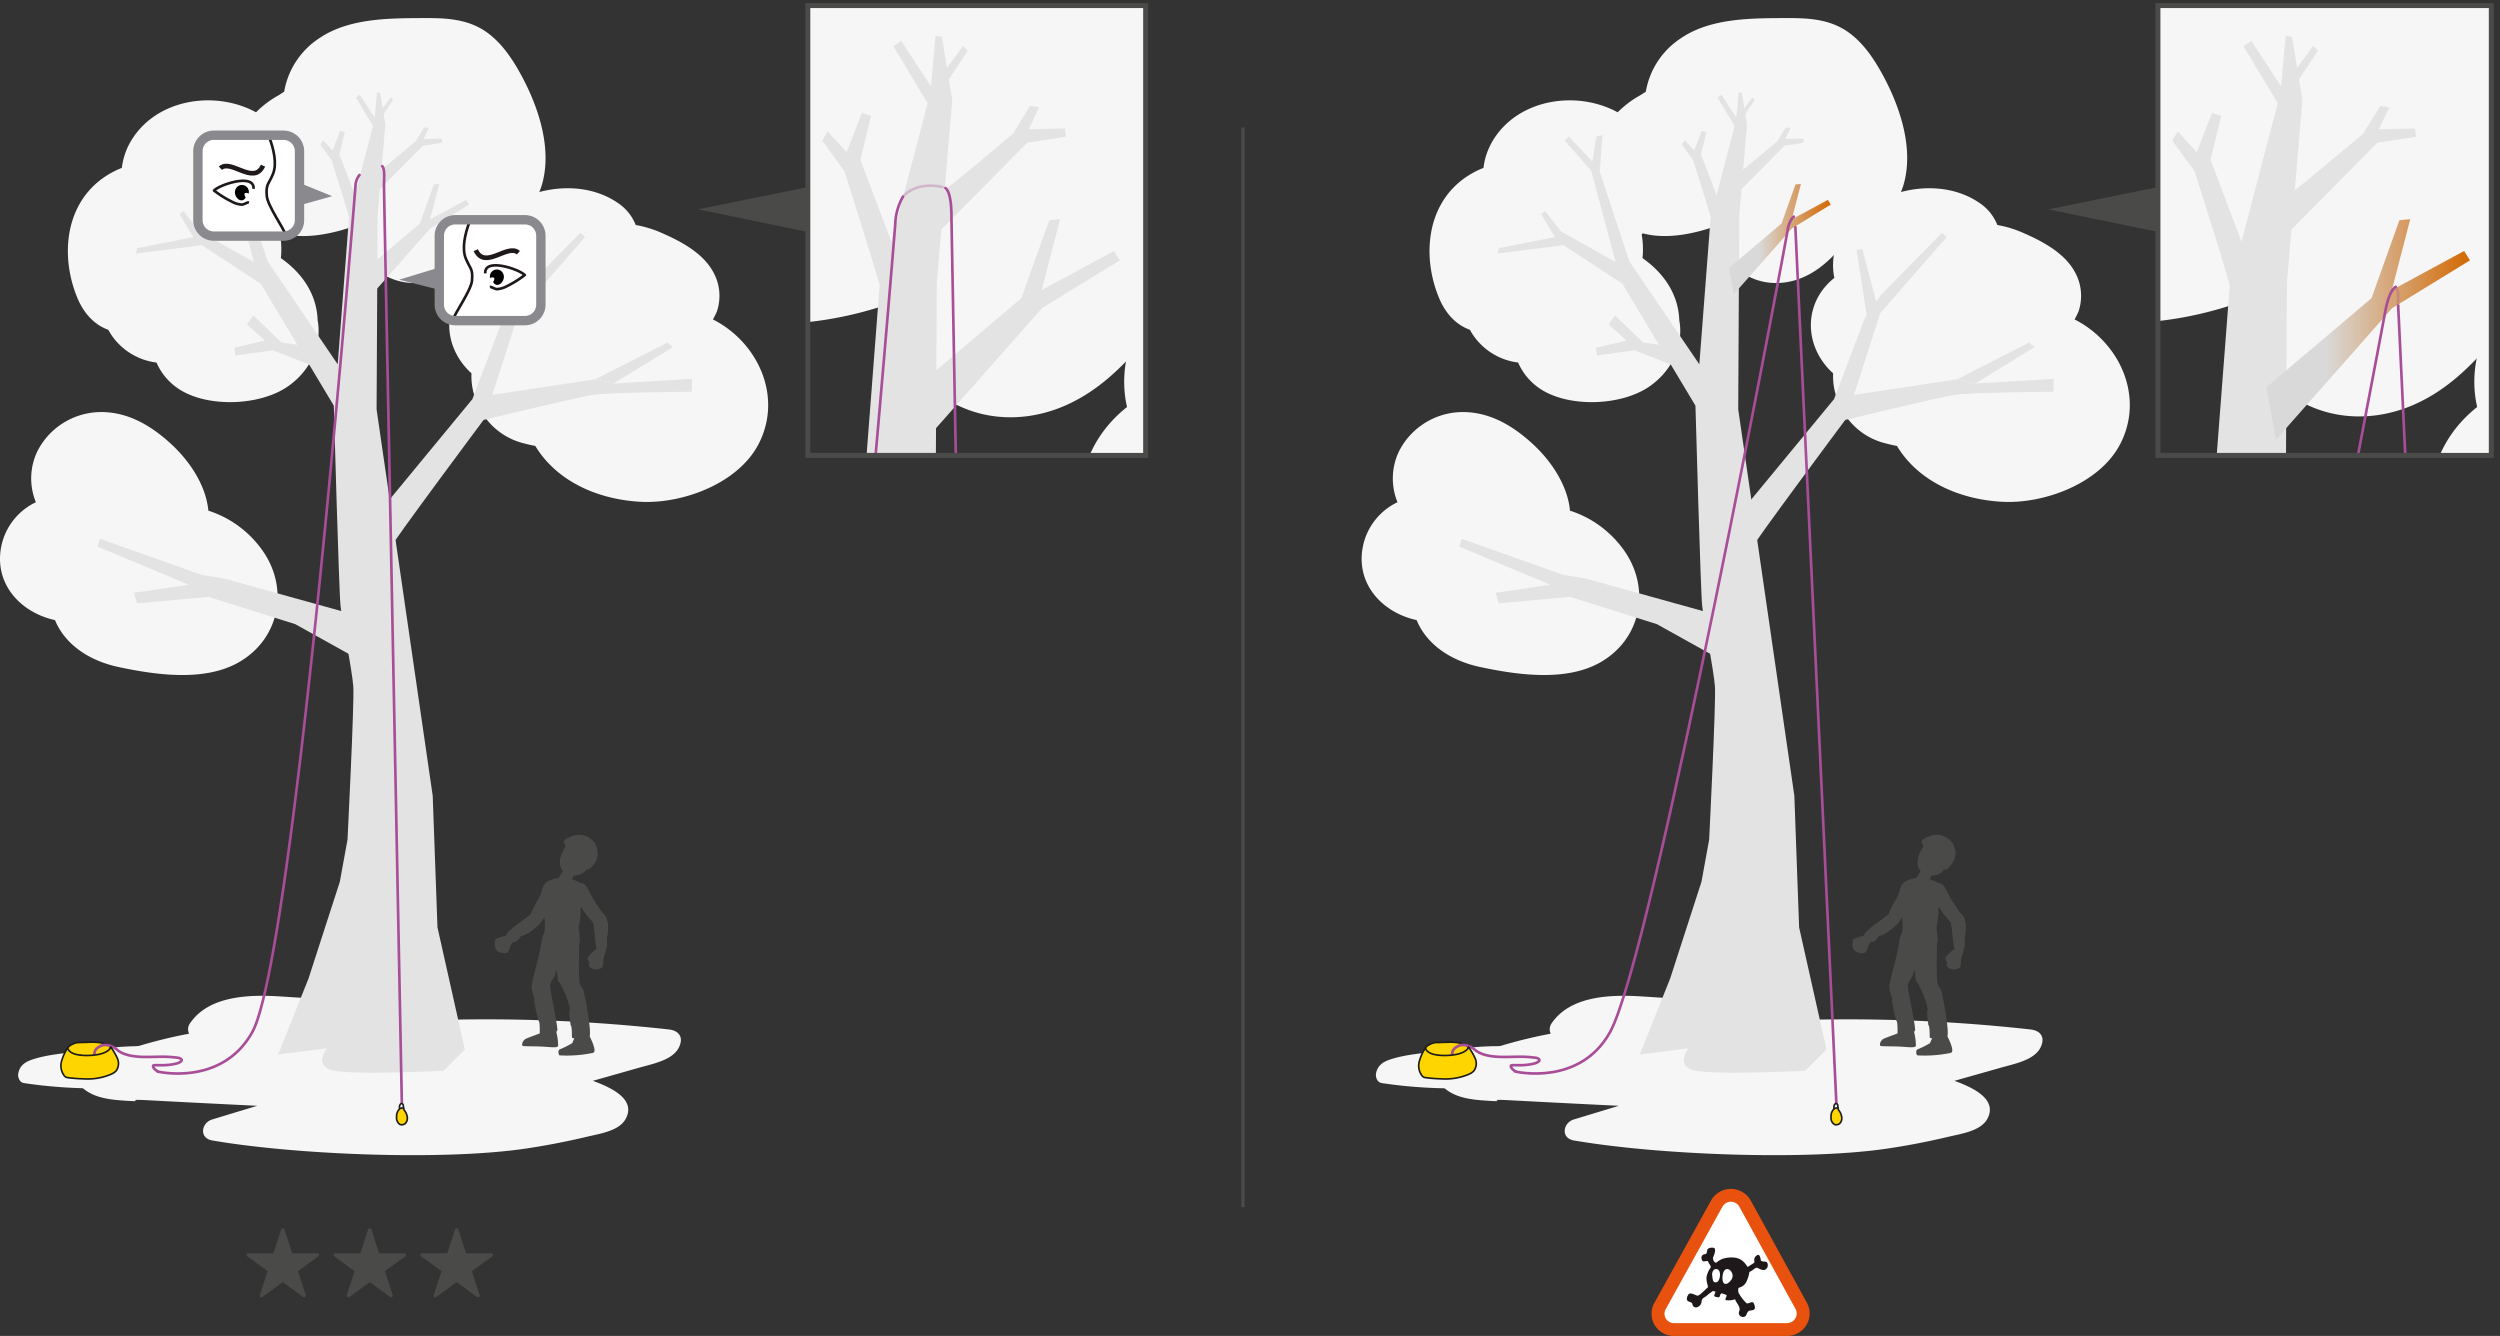 <svg xmlns="http://www.w3.org/2000/svg" xmlns:xlink="http://www.w3.org/1999/xlink" viewBox="0 0 749.108 400.312"><rect x="0" y="0" width="749.108" height="400.312" fill="#333333" stroke="none"/><defs><linearGradient id="Dégradé_sans_nom_13" x1="518.088" y1="71.65" x2="548.573" y2="71.65" gradientUnits="userSpaceOnUse"><stop offset="0.295" stop-color="#d9d9d9"/><stop offset="1" stop-color="#d36801"/></linearGradient><clipPath id="clip-path"><rect x="242.056" y="1.672" width="101.231" height="134.788" fill="none" stroke="#4a4a49" stroke-miterlimit="10" stroke-width="1.494"/></clipPath><clipPath id="clip-path-2"><rect x="646.608" y="1.672" width="99.895" height="134.788" fill="none" stroke="#4a4a49" stroke-miterlimit="10" stroke-width="1.494"/></clipPath><linearGradient id="Dégradé_sans_nom_13-2" x1="679.132" y1="98.721" x2="740.103" y2="98.721" xlink:href="#Dégradé_sans_nom_13"/></defs><title>ZIGZAG-21-detail-SRT-2</title><g id="Calque_2" data-name="Calque 2"><g id="Calque_1-2" data-name="Calque 1"><path d="M213.626,95.714a22.875,22.875,0,0,0,1.179-2.369,14.629,14.629,0,0,0-.912-11.516c-3.076-5.942-9.762-9.493-15.894-12.15a33.624,33.624,0,0,0-7.513-2.258,14.133,14.133,0,0,0-5.158-6.477c-12.759-8.941-32.404-3.695-40.359,7.351A18.638,18.638,0,0,0,141.652,83.267a19.596,19.596,0,0,0-2.255,2.084c-6.682,7.25-6.372,18.104.958,25.641.298.306.617.582.927.87a19.077,19.077,0,0,0,1.266,7.806,20.359,20.359,0,0,0,14.572,13.211c1.03.279,2.128.528,3.276.741,6.513,10.762,18.941,16.061,31.529,16.736,12.659.678,29.301-5.504,35.4-17.345C234.626,118.837,227.132,102.568,213.626,95.714Z" fill="#f6f6f6"/><path d="M155.855,21.919c-2.789-5.034-6.371-10.174-11.41-13.164C139.238,5.665,133.32,5.396,127.423,5.418c-10.427.038-22.685-.072-31.642,5.964A23.938,23.938,0,0,0,85.152,27.474c-.649.399-1.291.859-1.751,1.115a30.113,30.113,0,0,0-6.685,5.06c-12.112-6.61-29.415-4.131-37.136,8.049a20.671,20.671,0,0,0-3.07,8.612,26.294,26.294,0,0,0-6.493,3.672C19.246,62.359,18.24,77.415,23.215,89.336c1.985,4.755,5.249,8.085,9.24,9.484a18.16,18.16,0,0,0,2.995,4.101,19.092,19.092,0,0,0,11.446,5.712,18.078,18.078,0,0,0,7.546,8.459c8.541,4.952,22.904,4.365,31.107-.838,7.211-4.573,11.059-12.659,9.633-20.265-.255-7.868-4.702-14.227-11.023-18.649a25.638,25.638,0,0,0-.243-7.071c.11-.115.212-.238.319-.356,6.99,1.873,15.034.276,22.156-2.234a17.443,17.443,0,0,0,4.795,11.656c5.768,5.899,14.17,6.928,21.515,3.576,4.737-2.162,8.228-5.637,11.579-9.528.411-.477,4.012-4.126,1.859-2.295.427-.363.666-.583.799-.716-.011.112.257.143,1.658-.462a35.65,35.65,0,0,0,3.768-1.758,22.225,22.225,0,0,0,10.464-14.554C165.11,43.009,160.943,31.102,155.855,21.919Z" fill="#f6f6f6"/><path d="M78.868,165.26A31.808,31.808,0,0,0,66.66,154.715a32.566,32.566,0,0,0-4.227-1.7,23.43,23.43,0,0,0-.841-4.309c-1.817-6.113-5.947-11.714-10.623-15.95-5.39-4.882-11.692-8.764-19.089-9.23a21.469,21.469,0,0,0-20.635,11.603,18.814,18.814,0,0,0-.496,15.356A18.842,18.842,0,0,0,.692,162.422c-3.158,11.666,4.899,21.005,15.785,23.389,2.898,7.032,9.82,12.108,19.148,14.082,11.068,2.344,25.69,4.465,36.006-1.488C83.701,191.439,86.645,176.623,78.868,165.26Z" fill="#f6f6f6"/><path d="M200.447,308.474a495.966,495.966,0,0,0-70.111-2.797,1.941,1.941,0,0,0-1.578-2.975c-14.755-2.291-29.981-3.177-44.929-4.135-9.864-.632-21.462.009-26.925,8.102a3.053,3.053,0,0,0-.243,3.069,142.754,142.754,0,0,0-31.887,9.953,3.223,3.223,0,0,0-1.469,4.752c3.166,4.067,8.071,4.945,13.497,5.322,8.829.614-1.252-.552,7.589-.081q16.339.87,32.682,1.659-6.743,2.044-13.484,4.093c-3.276.994-4.017,5.597,0,6.291,24.79,4.281,69.212,6.136,94.135,2.405q9.061-1.357,17.934-3.468c4.074-.973,9.863-1.747,11.833-5.422,2.954-5.51-3.312-9.021-9.857-11.382l13.736-3.893c4.869-1.38,11.545-2.536,12.574-7.598C204.384,310.207,202.934,308.75,200.447,308.474Z" fill="#f6f6f6"/><path d="M194.872,123.385a1.164,1.164,0,0,0,.099-.459c-.045.049-.09.099-.135.145C194.851,123.175,194.861,123.28,194.872,123.385Z" fill="#f6f6f6"/><path d="M113.914,27.818l1.552,9.475-2.318,27.411-.307,57.953,16.818,115.787,1.429,39.441,8.201,36.582-6.378,6.378s-29.523,1.495-34.079-.327-.911-6.378-.911-6.378L83.342,315.963l9.112-22.78,9.374-28.965,2.299-12.62s2.092-41.318,1.734-45.95-3.349-20.293-3.815-24.021-2.021-60.07-2.021-60.07L78.139,85.022,60.519,73.483l-19.804,2.475L41.11,74.358l16.788-3.321L53.781,64.142l1.214-.877,4.754,6.064L76.088,78.521l-7.297-27.346L60.9,42.165l1.184-1.301L69.141,48.406,70.32,40.89l1.826-.375-.805,10.889L80.209,78.315l20.98,30.85L104.562,65.317l7.211-27.571-5.132-8.538,1.179-.784,4.453,6.802.69-7.581Z" fill="#e3e3e3"/><polyline points="110.189 199.115 88.475 187.025 62.456 178.847 41.061 180.788 40.15 177.617 56.524 175.209 29.244 163.787 29.963 161.456 60.491 172.273 67.217 173.37 112.751 186.015" fill="#e3e3e3"/><polyline points="94.696 109.984 81.736 104.968 70.556 106.511 70.18 104.21 79.369 102.048 73.997 97.209 75.922 94.533 84.327 102.608 92.263 103.767" fill="#e3e3e3"/><polyline points="111.503 88.172 128.92 68.447 140.568 61.295 139.696 59.89 128.869 65.742 131.621 55.127 130.005 55.27 125.812 66.969 110.082 80.296" fill="#e3e3e3"/><path d="M178.4,113.646l-30.868,4.676,7.848-24.47L175.296,71.062l-1.375-1.354L155.466,88.52,150.757,95.377l-9.211,24.226-26.698,32.364,1.723,12.804c.581-1.75,28.337-38.949,28.337-38.949s27.108-6.547,32.265-7.427,30.134-1.008,30.134-1.008l.067-3.864-23.533,1.394" fill="#e3e3e3"/><path d="M107.506,61.551,101.705,46.233l1.599-6.61-1.385-.408-2.281,5.883L96.793,41.964l-.813,1.399,3.328,4.578s5.657,17.661,5.791,19.084" fill="#e3e3e3"/><path d="M113.466,57.041l13.233-13.372,5.782-.895-.13-1.235-5.427.114,1.56-3.29-1.379-.188-2.551,4.147S112.361,52.61,111.273,53.183" fill="#e3e3e3"/><polyline points="151.443 95.135 148.316 74.921 150.016 74.591 154.6 91.911" fill="#e3e3e3"/><polyline points="183.84 114.918 201.609 104.034 200.014 102.637 178.4 113.646" fill="#e3e3e3"/><polyline points="114.22 33.039 117.104 29.168 117.793 29.918 114.468 34.891" fill="#e3e3e3"/><path d="M621.631,95.714a22.875,22.875,0,0,0,1.179-2.369,14.629,14.629,0,0,0-.912-11.516c-3.076-5.942-9.762-9.493-15.894-12.15a33.624,33.624,0,0,0-7.513-2.258,14.133,14.133,0,0,0-5.158-6.477c-12.759-8.941-32.404-3.695-40.359,7.351A18.638,18.638,0,0,0,549.657,83.267a19.596,19.596,0,0,0-2.255,2.084c-6.682,7.25-6.372,18.104.958,25.641.298.306.617.582.927.87a19.077,19.077,0,0,0,1.266,7.806,20.359,20.359,0,0,0,14.572,13.211c1.03.279,2.128.528,3.276.741,6.513,10.762,18.941,16.061,31.529,16.736,12.659.678,29.301-5.504,35.4-17.345C642.631,118.837,635.138,102.568,621.631,95.714Z" fill="#f6f6f6"/><path d="M563.861,21.919c-2.789-5.034-6.371-10.174-11.41-13.164-5.208-3.09-11.125-3.359-17.022-3.338-10.427.038-22.685-.072-31.642,5.964a23.938,23.938,0,0,0-10.63,16.092c-.649.399-1.291.859-1.751,1.115a30.113,30.113,0,0,0-6.685,5.06c-12.112-6.61-29.415-4.131-37.136,8.049a20.671,20.671,0,0,0-3.07,8.612,26.293,26.293,0,0,0-6.493,3.672c-10.771,8.377-11.777,23.433-6.802,35.353,1.985,4.755,5.249,8.085,9.24,9.484a18.16,18.16,0,0,0,2.995,4.101,19.092,19.092,0,0,0,11.446,5.712,18.078,18.078,0,0,0,7.546,8.459c8.541,4.952,22.904,4.365,31.107-.838,7.211-4.573,11.059-12.659,9.633-20.265-.255-7.868-4.702-14.227-11.023-18.649a25.638,25.638,0,0,0-.243-7.071c.11-.115.212-.238.319-.356,6.99,1.873,15.034.276,22.156-2.234a17.443,17.443,0,0,0,4.795,11.656c5.768,5.899,14.17,6.928,21.515,3.576,4.737-2.162,8.228-5.637,11.579-9.528.411-.477,4.012-4.126,1.859-2.295.427-.363.666-.583.799-.716-.011.112.257.143,1.658-.462a35.649,35.649,0,0,0,3.768-1.758,22.225,22.225,0,0,0,10.464-14.554C573.115,43.009,568.948,31.102,563.861,21.919Z" fill="#f6f6f6"/><path d="M486.873,165.26A31.808,31.808,0,0,0,474.665,154.715a32.566,32.566,0,0,0-4.227-1.7,23.43,23.43,0,0,0-.841-4.309c-1.817-6.113-5.947-11.714-10.623-15.95-5.39-4.882-11.692-8.764-19.089-9.23a21.469,21.469,0,0,0-20.635,11.603A18.814,18.814,0,0,0,418.753,150.485a18.842,18.842,0,0,0-10.056,11.937c-3.158,11.666,4.899,21.005,15.785,23.389,2.898,7.032,9.82,12.108,19.148,14.082,11.068,2.344,25.69,4.465,36.006-1.488C491.706,191.439,494.65,176.623,486.873,165.26Z" fill="#f6f6f6"/><path d="M608.452,308.474a495.966,495.966,0,0,0-70.111-2.797,1.941,1.941,0,0,0-1.578-2.975c-14.755-2.291-29.981-3.177-44.929-4.135-9.864-.632-21.462.009-26.925,8.102a3.053,3.053,0,0,0-.243,3.069,142.754,142.754,0,0,0-31.887,9.953,3.223,3.223,0,0,0-1.469,4.752c3.166,4.067,8.071,4.945,13.497,5.322,8.829.614-1.252-.552,7.589-.081q16.339.87,32.682,1.659-6.743,2.044-13.484,4.093c-3.276.994-4.017,5.597,0,6.291,24.79,4.281,69.212,6.136,94.135,2.405q9.061-1.357,17.934-3.468c4.074-.973,9.863-1.747,11.833-5.422,2.954-5.51-3.312-9.021-9.857-11.382l13.736-3.893c4.869-1.38,11.545-2.536,12.574-7.598C612.389,310.207,610.939,308.75,608.452,308.474Z" fill="#f6f6f6"/><path d="M602.877,123.385a1.164,1.164,0,0,0,.099-.459c-.045.049-.09.099-.135.145C602.856,123.175,602.866,123.28,602.877,123.385Z" fill="#f6f6f6"/><path d="M521.919,27.818l1.552,9.475-2.318,27.411-.307,57.953,16.818,115.787,1.429,39.441,8.201,36.582-6.378,6.378s-29.523,1.495-34.079-.327-.911-6.378-.911-6.378l-14.579,1.822,9.112-22.78,9.374-28.965,2.299-12.62s2.092-41.318,1.734-45.95-3.349-20.293-3.815-24.021-2.021-60.07-2.021-60.07L486.144,85.022,468.525,73.483l-19.804,2.475.395-1.6,16.788-3.321L461.786,64.142l1.214-.877,4.754,6.064,16.34,9.191L476.796,51.175l-7.891-9.01,1.184-1.301,7.057,7.542,1.179-7.516,1.826-.375-.805,10.889,8.869,26.911,20.98,30.85L512.568,65.317l7.211-27.571L514.646,29.208l1.179-.784,4.453,6.802.69-7.581Z" fill="#e3e3e3"/><polyline points="518.194 199.115 496.48 187.025 470.461 178.847 449.066 180.788 448.155 177.617 464.529 175.209 437.249 163.787 437.968 161.456 468.496 172.273 475.222 173.37 520.756 186.015" fill="#e3e3e3"/><polyline points="502.701 109.984 489.741 104.968 478.561 106.511 478.186 104.21 487.375 102.048 482.002 97.209 483.927 94.533 492.332 102.608 500.268 103.767" fill="#e3e3e3"/><polyline points="519.508 88.172 536.925 68.447 548.573 61.295 547.701 59.89 536.874 65.742 539.626 55.127 538.01 55.27 533.817 66.969 518.088 80.296" fill="url(#Dégradé_sans_nom_13)"/><path d="M586.405,113.646l-30.868,4.676,7.848-24.47L583.301,71.062l-1.375-1.354L563.471,88.52l-4.709,6.858L549.551,119.604l-26.698,32.364,1.723,12.804c.581-1.75,28.337-38.949,28.337-38.949s27.108-6.547,32.265-7.427,30.134-1.008,30.134-1.008l.067-3.864-23.533,1.394" fill="#e3e3e3"/><path d="M515.511,61.551,509.71,46.233l1.599-6.61-1.385-.408-2.281,5.883-2.845-3.134-.813,1.399,3.328,4.578s5.657,17.661,5.791,19.084" fill="#e3e3e3"/><path d="M521.471,57.041l13.233-13.372,5.782-.895-.13-1.235-5.427.114,1.56-3.29-1.379-.188-2.551,4.147s-12.193,10.288-13.282,10.862" fill="#e3e3e3"/><polyline points="559.448 95.135 556.321 74.921 558.021 74.591 562.605 91.911" fill="#e3e3e3"/><polyline points="591.845 114.918 609.614 104.034 608.02 102.637 586.405 113.646" fill="#e3e3e3"/><polyline points="522.225 33.039 525.109 29.168 525.798 29.918 522.473 34.891" fill="#e3e3e3"/><path d="M80.459,319.811c-8.781-1.195-17.526-2.603-26.294-3.886a1.292,1.292,0,0,0-.829-.864c-8.952-2.849-19.988-1.183-29.14-.049-4.556.564-9.515.924-13.909,2.272-2.39.733-4.253,1.682-4.799,4.273-.243,1.154.333,2.784,1.691,2.979a142.677,142.677,0,0,0,30.622,1.268c.999,2.469,3.35,2.611,5.919,2.76a121.804,121.804,0,0,0,17.269-.345,136.307,136.307,0,0,0,14.811-2.042c2.843-.559,6.057-1.082,6.063-4.52A1.928,1.928,0,0,0,80.459,319.811Z" fill="#f6f6f6"/><path d="M23.272,312.397a5.444,5.444,0,0,0-2.415.999,1.505,1.505,0,0,0-.597.712,1.264,1.264,0,0,0,.41,1.272,2.696,2.696,0,0,0,1.194.524,20.196,20.196,0,0,0,7.39.395,5.114,5.114,0,0,0,3.48-1.578,1.08,1.08,0,0,0,.265-1.075.995.995,0,0,0-.488-.418c-2.7-1.37-5.797-.844-8.763-.844Z" fill="#ffd500" stroke="#1d1d1b" stroke-linecap="round" stroke-linejoin="round" stroke-width="0.5"/><path d="M120.401,330.448l-5.354-274.892c0-1.311.393-4.981-.524-5.767" fill="none" stroke="#a84d97" stroke-linecap="round" stroke-linejoin="round" stroke-width="0.8"/><path d="M121.001,332.268c-.234-.374-.818-.313-1.178-.061a2.972,2.972,0,0,0-.979,2.481,2.323,2.323,0,0,0,1.001,2.243,1.558,1.558,0,0,0,1.819-.549,2.378,2.378,0,0,0,.313-1.965,3.928,3.928,0,0,0-.924-1.835l-.06-.311h0" fill="#ffd500" stroke="#1d1d1b" stroke-linecap="round" stroke-linejoin="round" stroke-width="0.5"/><path d="M120.979,331.989a2.221,2.221,0,0,1-.125-.724.642.642,0,0,0-.389-.577.476.476,0,0,0-.416.111.9.9,0,0,0-.243.37,1.67,1.67,0,0,0-.061,1.006" fill="none" stroke="#1d1d1b" stroke-linecap="round" stroke-linejoin="round" stroke-width="0.5"/><path d="M47.281,321.093c-.884-.651-1.442-1.064-1.397-1.778.717-.41,3.129.277,6.918-.615.871-.205,2.716-1.025.796-1.702a32.181,32.181,0,0,0-3.748-.339c-2.782-.088-5.571.184-8.346-.028s-4.946-.8-6.484-2.132a5.805,5.805,0,0,0-3.331-1.384,3.11,3.11,0,0,0-1.602.337c-1.432.675-2.16,1.727-1.575,3.198" fill="none" stroke="#a84d97" stroke-linecap="round" stroke-linejoin="round" stroke-width="0.8"/><path d="M154.247,281.643c-2.462,2.32-.733,4.555-4.006,3.845-2.487-.539-1.968-2.628-1.947-3.804.48-.781,3.259-1.186,4.053-1.624C152.347,280.06,154.789,278.691,154.247,281.643Z" fill="#4a4a49"/><path d="M162.422,266.475a7.153,7.153,0,0,1,.936-1.72,2.411,2.411,0,0,1,2.214-.823c.714.275,1.729.923,1.41,2.888-.383,2.351-4.215,9.449-5.757,10.234-2.528.285-2.748-.696-2.36-2.471C159.452,271.89,162.487,268.124,162.422,266.475Z" fill="#4a4a49"/><path d="M161.909,276.628c1.956-2.846-1.337-3.857-2.093-3.344-1.096,1.252-8.736,5.97-8.094,7.115,1.82,3.25,3.725,1.545,4.363.073C158.19,280.347,161.656,276.992,161.909,276.628Z" fill="#4a4a49"/><path d="M162.324,309.28c-.109.357-3.377,1.317-4.81,2.016-.824.466-1.313,1.624-.892,2.103.284.169,3.598.083,5.987.217,2.749.156,4.601.469,4.632-.351a17.462,17.462,0,0,0-.683-4.553c-.223-1.098-.629-1.89-2.003-1.783C163.184,307.036,162.988,307.118,162.324,309.28Z" fill="#4a4a49"/><path d="M160.148,299.416c.049.073-.532-1.82-.773-2.807-.418-2.647.804-3.373,2.66-3.412,1.855-.039,2.75,2.33,2.798,2.678.387,2.822,1.88,9.362,2.187,12.527.16,1.639-4.206,1.802-5.245,1.404-.103.068.137-3.76-.444-4.03C161.331,305.776,159.789,300.096,160.148,299.416Z" fill="#4a4a49"/><path d="M159.358,295.145c.493-3.281,2.273-8.236,3.07-14.056,1.689-5.197,6.462-4.09,6.917.92-.432.045-.608,5.817-1.614,6.555.191.54-1.481,2.908-1.344,3.349-.099.741-1.999,3.135-1.535,3.643-.041,2.105-1.578,3.48-3.382,2.939-1.217-.363-1.955-2.412-2.113-3.35" fill="#4a4a49"/><path d="M172.229,261.696c-.172.291-1.41,2.897-1.41,2.897s-.299,1.042-2.447.136c-2.149-.906-.95-1.741-.95-1.741l1.931-3.077s.174-.791,1.914-.048C173.006,260.605,172.417,261.376,172.229,261.696Z" fill="#4a4a49"/><path d="M162.361,281.294c2.321-2.935-.685-11.663.43-15.457,1.046-3.271,7.402-3.401,10.658-1.506,1.923,1.377.672,7.923.447,8.27.362.496-.443,5.079-.532,5.652.033-.218.24.712.384,3.159.226,3.798-6.124,7.516-10.047,3.052a6.091,6.091,0,0,1-1.34-3.17C162.423,281.213,162.457,281.417,162.361,281.294Z" fill="#4a4a49"/><path d="M176.374,309.886c.875,1.725,2.619,5.31,1.282,5.609a38.54,38.54,0,0,1-9.953.743c-.264-.03-.703-1.404.043-1.812a26.948,26.948,0,0,0,3.739-1.866c.155-.552.758-1.624.873-2.021C172.788,309.064,173.821,306.858,176.374,309.886Z" fill="#4a4a49"/><path d="M170.949,307.157c.064-.304-.68-4.396-.151-4.663a17.082,17.082,0,0,0-1.106-3.777,7.258,7.258,0,0,1-.24-1.877c-.433-1.178.802-2.753,2.418-2.86,1.451-.096,2.867,2.488,2.933,2.719.532,1.867,2.245,10.946,1.948,13.436-.193,1.634-4.308,1.29-5.325.832-.137.083.085-3.611-.477-3.81" fill="#4a4a49"/><path d="M167.471,294.202c-.567-.058-.776-7.116-.663-8.663a27.498,27.498,0,0,1,.266-3.851c.341-1.344,4.019-5.619,6.352-.339.395.893-.506,12.865.694,14.843,1.141,2.482-3.883,3.025-4.741,1.539-.857-1.487-1.608-3.494-1.909-3.53.117.011.062.008,0,0" fill="#4a4a49"/><path d="M177.563,251.835c1.599,1.517,2.972,5.711-1.431,8.877l-.257-.346a4.627,4.627,0,0,1-5.498,1.689c-2.846-.858-3.742-4.11-.849-8.535,0,0-.969-1.258-.369-1.772C170.821,250.435,174.478,248.91,177.563,251.835Z" fill="#4a4a49"/><path d="M178.49,284.546c-.587.538-2.464,1.868-2.424,2.858.017.379.647.739.445,1.253-.331.849.6,2.025,2.507,1.772,2.822-.375.897-1.964,2.394-4.992C181.864,284.283,180.391,282.8,178.49,284.546Z" fill="#4a4a49"/><path d="M171.463,267.747a7.133,7.133,0,0,0,1.406,1.653c.477.945,2.94,5.773,5.412,7.299,1.482.916,2.899.591,2.817-1.633-.039-1.062-1.506-2.833-2.772-4.768-1.385-2.118-2.211-4.865-3.526-5.462-2.584-1.174-5.275.339-3.337,2.91-.033-.044.127-.032,0,0" fill="#4a4a49"/><path d="M182.184,276.508a20.14,20.14,0,0,1-.296,4.662c-.102.701.721,5.318-2.731,3.87-.816-.343-.97-7.215-1.536-8.734-.566-1.519,1.729-5.064,3.966-1.585C181.943,275.275,181.934,276.291,182.184,276.508Z" fill="#4a4a49"/><path d="M487.305,319.811c-8.781-1.195-17.526-2.603-26.294-3.886a1.292,1.292,0,0,0-.829-.864c-8.952-2.849-19.988-1.183-29.14-.049-4.556.564-9.515.924-13.909,2.272-2.39.733-4.253,1.682-4.799,4.273-.243,1.154.333,2.784,1.691,2.979A142.678,142.678,0,0,0,444.647,325.804c.999,2.469,3.35,2.611,5.919,2.76a121.804,121.804,0,0,0,17.269-.345,136.307,136.307,0,0,0,14.811-2.042c2.843-.559,6.057-1.082,6.063-4.52A1.928,1.928,0,0,0,487.305,319.811Z" fill="#f6f6f6"/><path d="M430.118,312.397a5.444,5.444,0,0,0-2.415.999,1.505,1.505,0,0,0-.597.712,1.264,1.264,0,0,0,.41,1.272,2.696,2.696,0,0,0,1.194.524,20.196,20.196,0,0,0,7.39.395,5.114,5.114,0,0,0,3.48-1.578,1.08,1.08,0,0,0,.265-1.075.995.995,0,0,0-.488-.418c-2.7-1.37-5.797-.844-8.763-.844Z" fill="#ffd500" stroke="#1d1d1b" stroke-linecap="round" stroke-linejoin="round" stroke-width="0.5"/><line x1="537.969" y1="68.113" x2="550.248" y2="330.448" fill="none" stroke="#a84d97" stroke-linecap="round" stroke-linejoin="round" stroke-width="0.8"/><path d="M454.127,321.093s19.095,4.529,28.257-11.715C495.095,286.84,535.564,70.073,535.616,69.22c.089-1.437,1.096-3.885,1.894-4.311" fill="none" stroke="#a84d97" stroke-linecap="round" stroke-linejoin="round" stroke-width="0.8"/><path d="M550.822,332.268c-.234-.374-.818-.313-1.178-.061a2.972,2.972,0,0,0-.979,2.481,2.323,2.323,0,0,0,1.001,2.243,1.558,1.558,0,0,0,1.819-.549,2.378,2.378,0,0,0,.313-1.965,3.928,3.928,0,0,0-.924-1.835l-.06-.311h0" fill="#ffd500" stroke="#1d1d1b" stroke-linecap="round" stroke-linejoin="round" stroke-width="0.5"/><path d="M550.8,331.989a2.221,2.221,0,0,1-.125-.724.642.642,0,0,0-.389-.577.476.476,0,0,0-.416.111.9.9,0,0,0-.243.37,1.67,1.67,0,0,0-.061,1.006" fill="none" stroke="#1d1d1b" stroke-linecap="round" stroke-linejoin="round" stroke-width="0.5"/><path d="M454.127,321.093c-.884-.651-1.442-1.064-1.397-1.778.717-.41,3.129.277,6.918-.615.871-.205,2.716-1.025.796-1.702a32.182,32.182,0,0,0-3.748-.339c-2.782-.088-5.571.184-8.346-.028s-4.946-.8-6.484-2.132a5.805,5.805,0,0,0-3.331-1.384,3.11,3.11,0,0,0-1.602.337c-1.432.675-2.16,1.727-1.575,3.198" fill="none" stroke="#a84d97" stroke-linecap="round" stroke-linejoin="round" stroke-width="0.8"/><path d="M561.093,281.643c-2.462,2.32-.733,4.555-4.006,3.845-2.487-.539-1.968-2.628-1.947-3.804.48-.781,3.259-1.186,4.053-1.624C559.193,280.06,561.635,278.691,561.093,281.643Z" fill="#4a4a49"/><path d="M569.268,266.475a7.153,7.153,0,0,1,.936-1.72,2.411,2.411,0,0,1,2.214-.823c.714.275,1.729.923,1.41,2.888-.383,2.351-4.215,9.449-5.757,10.234-2.528.285-2.748-.696-2.36-2.471C566.298,271.89,569.333,268.124,569.268,266.475Z" fill="#4a4a49"/><path d="M568.755,276.628c1.956-2.846-1.337-3.857-2.093-3.344-1.096,1.252-8.736,5.97-8.094,7.115,1.82,3.25,3.725,1.545,4.363.073C565.036,280.347,568.502,276.992,568.755,276.628Z" fill="#4a4a49"/><path d="M569.17,309.28c-.109.357-3.377,1.317-4.81,2.016-.824.466-1.313,1.624-.892,2.103.284.169,3.598.083,5.987.217,2.749.156,4.601.469,4.632-.351a17.461,17.461,0,0,0-.683-4.553c-.223-1.098-.629-1.89-2.003-1.783C570.03,307.036,569.834,307.118,569.17,309.28Z" fill="#4a4a49"/><path d="M566.994,299.416c.049.073-.532-1.82-.773-2.807-.418-2.647.804-3.373,2.66-3.412,1.855-.039,2.75,2.33,2.798,2.678.387,2.822,1.88,9.362,2.187,12.527.16,1.639-4.206,1.802-5.245,1.404-.103.068.137-3.76-.444-4.03C568.177,305.776,566.635,300.096,566.994,299.416Z" fill="#4a4a49"/><path d="M566.204,295.145c.493-3.281,2.273-8.236,3.07-14.056,1.689-5.197,6.462-4.09,6.917.92-.432.045-.608,5.817-1.614,6.555.191.54-1.481,2.908-1.344,3.349-.099.741-1.999,3.135-1.535,3.643-.041,2.105-1.578,3.48-3.382,2.939-1.217-.363-1.955-2.412-2.113-3.35" fill="#4a4a49"/><path d="M579.075,261.696c-.172.291-1.41,2.897-1.41,2.897s-.299,1.042-2.447.136c-2.149-.906-.95-1.741-.95-1.741l1.931-3.077s.174-.791,1.914-.048C579.851,260.605,579.263,261.376,579.075,261.696Z" fill="#4a4a49"/><path d="M569.207,281.294c2.321-2.935-.685-11.663.43-15.457,1.046-3.271,7.402-3.401,10.658-1.506,1.923,1.377.672,7.923.447,8.27.362.496-.443,5.079-.532,5.652.033-.218.24.712.384,3.159.226,3.798-6.124,7.516-10.047,3.052a6.091,6.091,0,0,1-1.34-3.17C569.269,281.213,569.303,281.417,569.207,281.294Z" fill="#4a4a49"/><path d="M583.22,309.886c.875,1.725,2.619,5.31,1.282,5.609a38.54,38.54,0,0,1-9.953.743c-.264-.03-.703-1.404.043-1.812a26.948,26.948,0,0,0,3.739-1.866c.155-.552.758-1.624.873-2.021C579.633,309.064,580.667,306.858,583.22,309.886Z" fill="#4a4a49"/><path d="M577.795,307.157c.064-.304-.68-4.396-.151-4.663a17.082,17.082,0,0,0-1.106-3.777,7.257,7.257,0,0,1-.24-1.877c-.433-1.178.802-2.753,2.418-2.86,1.451-.096,2.867,2.488,2.933,2.719.532,1.867,2.245,10.946,1.948,13.436-.193,1.634-4.308,1.29-5.325.832-.137.083.085-3.611-.477-3.81" fill="#4a4a49"/><path d="M574.317,294.202c-.567-.058-.776-7.116-.663-8.663a27.498,27.498,0,0,1,.266-3.851c.341-1.344,4.019-5.619,6.352-.339.395.893-.506,12.865.694,14.843,1.141,2.482-3.883,3.025-4.741,1.539-.857-1.487-1.608-3.494-1.909-3.53.117.011.062.008,0,0" fill="#4a4a49"/><path d="M584.409,251.835c1.599,1.517,2.972,5.711-1.431,8.877l-.257-.346a4.627,4.627,0,0,1-5.498,1.689c-2.846-.858-3.742-4.11-.849-8.535,0,0-.969-1.258-.369-1.772C577.667,250.435,581.323,248.91,584.409,251.835Z" fill="#4a4a49"/><path d="M585.335,284.546c-.587.538-2.464,1.868-2.424,2.858.017.379.647.739.445,1.253-.331.849.6,2.025,2.507,1.772,2.822-.375.897-1.964,2.394-4.992C588.71,284.283,587.237,282.8,585.335,284.546Z" fill="#4a4a49"/><path d="M578.309,267.747a7.133,7.133,0,0,0,1.406,1.653c.477.945,2.94,5.773,5.412,7.299,1.482.916,2.899.591,2.817-1.633-.039-1.062-1.506-2.833-2.772-4.768-1.385-2.118-2.211-4.865-3.526-5.462-2.584-1.174-5.275.339-3.337,2.91-.033-.044.127-.032,0,0" fill="#4a4a49"/><path d="M589.03,276.508a20.14,20.14,0,0,1-.296,4.662c-.102.701.721,5.318-2.731,3.87-.816-.343-.97-7.215-1.536-8.734-.566-1.519,1.729-5.064,3.966-1.585C588.789,275.275,588.78,276.291,589.03,276.508Z" fill="#4a4a49"/><path d="M47.281,321.093s19.095,4.529,28.257-11.715C88.249,286.84,106.491,56.409,106.528,55.556a5.376,5.376,0,0,1,1.194-3.118" fill="none" stroke="#a84d97" stroke-linecap="round" stroke-linejoin="round" stroke-width="0.8"/><polygon points="84.739 368.51 87.186 376.041 95.104 376.041 88.698 380.695 91.145 388.226 84.739 383.572 78.332 388.226 80.779 380.695 74.373 376.041 82.292 376.041 84.739 368.51" fill="#4a4a49"/><path d="M91.145,388.727a.498.498,0,0,1-.294-.096L84.739,384.19l-6.112,4.441a.5.5,0,0,1-.77-.559l2.334-7.186L74.079,376.445a.5.5,0,0,1,.294-.904h7.556l2.334-7.185a.52.52,0,0,1,.951,0l2.335,7.185h7.555a.5.5,0,0,1,.294.904L89.286,380.886l2.334,7.186a.5.5,0,0,1-.476.654Zm-6.406-5.655a.498.498,0,0,1,.294.096l5.161,3.75-1.971-6.068a.499.499,0,0,1,.182-.559l5.162-3.75H87.186a.5.5,0,0,1-.476-.346L84.739,370.128l-1.971,6.067a.5.5,0,0,1-.476.346H75.911l5.162,3.75a.499.499,0,0,1,.182.559l-1.971,6.068,5.161-3.75A.498.498,0,0,1,84.739,383.072Z" fill="#4a4a49"/><polygon points="110.791 368.51 113.238 376.041 121.157 376.041 114.75 380.695 117.197 388.226 110.791 383.572 104.385 388.226 106.832 380.695 100.425 376.041 108.344 376.041 110.791 368.51" fill="#4a4a49"/><path d="M117.198,388.727a.498.498,0,0,1-.294-.096L110.791,384.19l-6.112,4.441a.5.5,0,0,1-.77-.559l2.335-7.186-6.113-4.441a.5.5,0,0,1,.294-.904h7.556l2.334-7.185a.52.52,0,0,1,.951,0l2.335,7.185h7.555a.5.5,0,0,1,.294.904l-6.112,4.441,2.335,7.186a.5.5,0,0,1-.476.654Zm-6.407-5.655a.498.498,0,0,1,.294.096l5.162,3.75-1.972-6.068a.499.499,0,0,1,.182-.559l5.162-3.75h-6.38a.5.5,0,0,1-.476-.346l-1.972-6.067-1.971,6.067a.5.5,0,0,1-.476.346h-6.38l5.162,3.75a.499.499,0,0,1,.182.559l-1.972,6.068,5.161-3.75A.498.498,0,0,1,110.791,383.072Z" fill="#4a4a49"/><polygon points="136.844 368.51 139.291 376.041 147.209 376.041 140.803 380.695 143.25 388.226 136.844 383.572 130.437 388.226 132.884 380.695 126.478 376.041 134.397 376.041 136.844 368.51" fill="#4a4a49"/><path d="M143.25,388.727a.498.498,0,0,1-.294-.096L136.844,384.19l-6.112,4.441a.5.5,0,0,1-.77-.559l2.334-7.186-6.112-4.441a.5.5,0,0,1,.294-.904h7.555l2.335-7.185a.52.52,0,0,1,.951,0l2.334,7.185h7.556a.5.5,0,0,1,.294.904l-6.112,4.441,2.334,7.186a.5.5,0,0,1-.476.654Zm-6.406-5.655a.498.498,0,0,1,.294.096l5.161,3.75-1.971-6.068a.499.499,0,0,1,.182-.559l5.162-3.75H139.29a.5.5,0,0,1-.476-.346l-1.971-6.067-1.972,6.067a.5.5,0,0,1-.476.346h-6.38l5.162,3.75a.499.499,0,0,1,.182.559l-1.971,6.068,5.161-3.75A.498.498,0,0,1,136.844,383.072Z" fill="#4a4a49"/><path d="M64.087,40.572h20.872a4.782,4.782,0,0,1,4.782,4.782V65.993a4.786,4.786,0,0,1-4.786,4.786H64.086a4.782,4.782,0,0,1-4.782-4.782V45.355A4.783,4.783,0,0,1,64.087,40.572Z" fill="#fff"/><path d="M80.725,41.245c1.2,3.237,2.403,7.811,1.021,11.017-1.384,3.221-2.089,2.882-1.805,6.487.227,2.858,5.346,10.153,5.353,11.043" fill="none" stroke="#1e181a" stroke-width="0.8"/><path d="M78.816,49.637c-2.78,6.044-9.583-2.138-12.771.771" fill="none" stroke="#1e181a" stroke-width="1.4"/><path d="M75.97,56.586c.358-4.728-10.09-1.323-11.825.506a30.368,30.368,0,0,0,5.225,3.279,7.425,7.425,0,0,0,3.106.945c.779-.064,1.591-.752,2.119-.637" fill="none" stroke="#1e181a" stroke-width="0.8"/><path d="M74.466,57.973c.011.011-.011.074.013.035a1.13,1.13,0,0,0-1.174-.091,1.303,1.303,0,0,0,.339,1.249l-.021-.03c-1.22,2.4-4.18-.465-2.927-2.649a2.072,2.072,0,0,1,3.826,1.476Z"/><path d="M64.088,40.523h20.871a4.782,4.782,0,0,1,4.782,4.782v20.662a4.782,4.782,0,0,1-4.782,4.782H64.086a4.782,4.782,0,0,1-4.782-4.782V45.307A4.784,4.784,0,0,1,64.088,40.523Z" fill="none" stroke="#89898e" stroke-width="2.8"/><polyline points="89.811 54.833 99.533 58.783 89.811 61.5" fill="#89898e"/><path d="M136.416,65.898h20.872a4.782,4.782,0,0,1,4.782,4.782V91.319a4.786,4.786,0,0,1-4.786,4.786h-20.869a4.782,4.782,0,0,1-4.782-4.782V70.681a4.783,4.783,0,0,1,4.783-4.783Z" fill="#fff"/><path d="M140.649,66.571c-1.2,3.237-2.403,7.811-1.021,11.017,1.384,3.221,2.089,2.882,1.805,6.487-.227,2.858-5.346,10.153-5.353,11.043" fill="none" stroke="#1e181a" stroke-width="0.8"/><path d="M142.559,74.963c2.78,6.044,9.583-2.138,12.771.771" fill="none" stroke="#1e181a" stroke-width="1.4"/><path d="M145.404,81.912c-.358-4.728,10.09-1.323,11.825.506a30.368,30.368,0,0,1-5.225,3.279,7.425,7.425,0,0,1-3.106.945c-.779-.064-1.591-.752-2.119-.637" fill="none" stroke="#1e181a" stroke-width="0.8"/><path d="M146.908,83.299c-.011.011.011.074-.013.035a1.13,1.13,0,0,1,1.174-.091,1.303,1.303,0,0,1-.339,1.249l.021-.03c1.22,2.4,4.18-.465,2.927-2.649a2.072,2.072,0,0,0-3.826,1.476Z"/><path d="M136.417,65.85h20.871a4.782,4.782,0,0,1,4.782,4.782v20.662a4.782,4.782,0,0,1-4.782,4.782h-20.873a4.782,4.782,0,0,1-4.782-4.782V70.634a4.784,4.784,0,0,1,4.784-4.784Z" fill="none" stroke="#89898e" stroke-width="2.8"/><polyline points="131.564 80.159 119.581 83.814 131.564 86.826" fill="#89898e"/><path d="M541.377,390.277l-16.73-30.449-.024-.047-.031-.051a6.809,6.809,0,0,0-11.906.039l-.019.035-.019.031-16.918,30.559a6.633,6.633,0,0,0,.051,6.609,6.761,6.761,0,0,0,6.066,3.305h33.473a6.809,6.809,0,0,0,6.027-3.391A6.644,6.644,0,0,0,541.377,390.277Z" fill="#e9520e"/><path d="M537.932,392.07a2.813,2.813,0,0,1,.043,2.922,2.917,2.917,0,0,1-2.562,1.469h-33.68a2.813,2.813,0,0,1-2.551-4.293l16.93-30.574a2.895,2.895,0,0,1,5.066-.012Z" fill="#fff"/><path d="M529.447,378.236c-.312-.377-1.703-.041-1.816-.588s-.266-2.269-1.359-1.373c-1.098.896-.367,1.842-.629,2.076-.262.238-1.215.769-1.926,1.27-.676-.613-1.555-3.234-5.805-2.789-2.707.281-3.324,1.488-3.824,1.541a1.48,1.48,0,0,1-.656-1.92c.469-1.039.844-2.439-.051-2.574-.891-.133-1.726.199-1.832.719s-.039,1.207-.707,1.207a1.071,1.071,0,0,0-1.008,1.217c.152.85.441,1.002.84.943s1.121-.266,1.211.174.703.951.75,1.594a7.323,7.323,0,0,0-1.285,2.859c-.156,1.795.695,2.914.312,3.221-.383.309-2.352,2.379-2.945,2.416s-2.203-1.217-2.785-.35c-.582.869-.688,1.715-.031,2.062.652.348,1.082.219,1.234.92a1.059,1.059,0,0,0,1.504.797,1.856,1.856,0,0,0,1.203-1.467,1.496,1.496,0,0,1,.727-1.367,9.083,9.083,0,0,0,1.399-1.047c.508-.438,1.113-.75,1.281-.938.418.125.625.037.781.281-.172.375-.27.82-.332.938-.113.213-.156.488.863.625.426.086.594.188.793-.375a1.698,1.698,0,0,1,.426-.781c.668.195,1.73.438,1.605.75-.183.463-.5,1.113-.312,1.281a5.333,5.333,0,0,0,2.824-.25c.395,1.215,1.895,2.42,1.184,3.727a1.212,1.212,0,0,0,1.223,1.586c1.156-.107.848-.844,1.5-1.625.625-.75,2.848.293,1.746-2.375-.445-1.082-1.602.273-2.246-.156a12.367,12.367,0,0,1-2.406-3.188c.035-.234-.293-1.27.281-1.469a3.286,3.286,0,0,0,1.996-1.508,10.315,10.315,0,0,0,1.035-3.18c.883-.33,1.801-1.363,2.25-1.25s1.789,1.086,2.644.473A1.551,1.551,0,0,0,529.447,378.236Zm-15.117,5.981c-1.195.273-1.113-1.041-1.274-1.935s.274-2.086,1.238-2.022C515.959,380.371,515.533,383.943,514.33,384.217Zm4.519-.856c-1.301,1.865-2.566,1.744-2.707,0-.129-1.609.43-3.045,1.301-3.092C518.709,380.199,519.705,382.137,518.85,383.361Z" fill="#1e181a" fill-rule="evenodd"/><g clip-path="url(#clip-path)"><path d="M345.183,137.98l-.837-45.966c-6.215,8.631-9.043,19.551-6.635,29.942a39.191,39.191,0,0,0-4.509,4.168,36.243,36.243,0,0,0-7.343,11.856Z" fill="#f6f6f6"/><path d="M344.991.284,240.346.255l.007,96.426a109.908,109.908,0,0,0,26.837-5.903,34.886,34.886,0,0,0,9.59,23.313c11.536,11.799,28.34,13.855,43.03,7.152,9.474-4.323,16.455-11.273,23.159-19.057a19.965,19.965,0,0,0,1.915-1.44C343.536,102.186,344.991.284,344.991.284Z" fill="#f6f6f6"/><path d="M212.142,285.942a63.616,63.616,0,0,0-24.416-21.09,65.128,65.128,0,0,0-8.455-3.399,46.862,46.862,0,0,0-1.682-8.619c-3.633-12.227-11.893-23.427-21.247-31.9-10.78-9.765-23.385-17.529-38.178-18.461a42.937,42.937,0,0,0-41.27,23.207,37.628,37.628,0,0,0-.992,30.712c-9.495,4.807-17.105,12.765-20.111,23.873-6.315,23.331,9.799,42.011,31.569,46.778,5.797,14.064,19.64,24.215,38.295,28.165,22.136,4.687,51.381,8.93,72.012-2.976C221.808,338.3,227.697,308.668,212.142,285.942Z" fill="#f6f6f6"/><path d="M444.152,202.192a2.328,2.328,0,0,0,.198-.918c-.09.098-.181.198-.269.29C444.109,201.772,444.129,201.982,444.152,202.192Z" fill="#f6f6f6"/><polygon points="282.236 11.058 285.34 30.008 280.703 84.829 280.423 137.868 259.538 137.98 263.532 86.056 277.953 30.914 267.689 13.838 270.047 12.271 278.954 25.875 280.335 10.713 282.236 11.058" fill="#e3e3e3"/><polyline points="277.412 131.766 312.246 92.315 335.544 78.012 333.799 75.202 312.144 86.905 317.649 65.675 314.417 65.961 306.03 89.359 274.572 116.013" fill="#e3e3e3"/><path d="M269.419,78.523l-11.602-30.637,3.198-13.22-2.77-.815-4.562,11.766-5.691-6.267L246.366,42.148l6.655,9.156s11.314,35.322,11.581,38.169" fill="#e3e3e3"/><path d="M281.34,69.504,307.806,42.76l11.564-1.79-.259-2.471-10.854.228,3.119-6.581-2.759-.376L303.516,40.065S279.129,60.642,276.952,61.788" fill="#e3e3e3"/><polyline points="282.846 21.5 288.614 13.758 289.992 15.258 283.343 25.203" fill="#e3e3e3"/><path d="M286.424,137.605l-1.313-71.535c0-2.621.028-8.163-1.807-9.736" fill="none" stroke="#a84d97" stroke-linecap="round" stroke-linejoin="round" stroke-width="0.8"/><path d="M262.248,137.779c3.739-42.35,5.977-70.088,6-70.505a17.859,17.859,0,0,1,2.309-8.331" fill="none" stroke="#a84d97" stroke-linecap="round" stroke-linejoin="round" stroke-width="0.8"/></g><rect x="242.056" y="1.672" width="101.231" height="134.788" fill="none" stroke="#4a4a49" stroke-miterlimit="10" stroke-width="1.494"/><path d="M270.557,58.944s3.513-4.717,11.844-2.911" fill="none" stroke="#a84d97" stroke-linecap="round" stroke-linejoin="round" stroke-width="0.8" opacity="0.3"/><polyline points="242.302 55.999 209.152 62.729 241.803 69.46" fill="#4a4a49"/><line x1="372.441" y1="38.208" x2="372.441" y2="361.727" fill="none" stroke="#4a4a49" stroke-miterlimit="10"/><path d="M33.214,313.739q.039.065.079.129a19.556,19.556,0,0,1,1.889,3.277,3.743,3.743,0,0,1-.396,3.731,4.227,4.227,0,0,1-1.34.945,18.012,18.012,0,0,1-8.446,1.45,43.348,43.348,0,0,1-4.607-.357,2.035,2.035,0,0,1-.631-.155,1.625,1.625,0,0,1-.509-.427,4.963,4.963,0,0,1-.824-4.276,14.683,14.683,0,0,1,1.857-4.094s.037,2.549,6.564,2.288C32.724,316.015,33.214,313.739,33.214,313.739Z" fill="#ffd500" stroke="#1d1d1b" stroke-linecap="round" stroke-linejoin="round" stroke-width="0.5"/><path d="M440.06,313.739q.039.065.079.129a19.556,19.556,0,0,1,1.889,3.277,3.743,3.743,0,0,1-.396,3.731,4.227,4.227,0,0,1-1.34.945,18.012,18.012,0,0,1-8.446,1.45,43.348,43.348,0,0,1-4.607-.357,2.035,2.035,0,0,1-.631-.155,1.625,1.625,0,0,1-.509-.427,4.963,4.963,0,0,1-.824-4.276,14.682,14.682,0,0,1,1.857-4.094s.036,2.549,6.564,2.288C439.57,316.015,440.06,313.739,440.06,313.739Z" fill="#ffd500" stroke="#1d1d1b" stroke-linecap="round" stroke-linejoin="round" stroke-width="0.5"/><polyline points="646.903 55.999 613.752 62.729 646.403 69.46" fill="#4a4a49"/><g clip-path="url(#clip-path-2)"><path d="M749.108.029,644.463,0l.007,96.426a109.909,109.909,0,0,0,26.837-5.903,34.886,34.886,0,0,0,9.59,23.313c11.536,11.799,28.34,13.855,43.03,7.152,9.474-4.323,16.455-11.273,23.159-19.057a19.964,19.964,0,0,0,1.915-1.44C747.653,101.931,749.108.029,749.108.029Z" fill="#f6f6f6"/><path d="M748.086,137.981s-.062-44.707-.475-44.061c-5.302,8.3-7.575,18.396-5.341,28.035a39.192,39.192,0,0,0-4.509,4.168,36.292,36.292,0,0,0-7.176,11.419C730.139,138.687,748.086,137.981,748.086,137.981Z" fill="#f6f6f6"/><polygon points="686.795 11.058 689.899 30.008 685.263 84.829 684.981 138.155 684.65 200.735 661.346 173.752 664.099 137.957 668.092 86.056 682.513 30.914 672.248 13.838 674.607 12.271 683.514 25.875 684.894 10.713 686.795 11.058" fill="#e3e3e3"/><polyline points="681.972 131.766 716.806 92.315 740.103 78.012 738.359 75.202 716.704 86.905 722.209 65.675 718.976 65.961 710.59 89.359 679.132 116.013" fill="url(#Dégradé_sans_nom_13-2)"/><path d="M673.979,78.523,662.377,47.887l3.198-13.22-2.77-.815-4.562,11.766-5.691-6.267L650.926,42.148l6.655,9.156s11.314,35.322,11.581,38.169" fill="#e3e3e3"/><path d="M685.899,69.504l26.466-26.744,11.564-1.79-.259-2.471-10.854.228,3.119-6.581-2.759-.376L708.076,40.065s-24.387,20.577-26.564,21.723" fill="#e3e3e3"/><polyline points="687.406 21.5 693.174 13.758 694.552 15.258 687.902 25.203" fill="#e3e3e3"/><line x1="718.596" y1="91.559" x2="720.821" y2="138.548" fill="none" stroke="#a84d97" stroke-linecap="round" stroke-linejoin="round" stroke-width="0.8"/><path d="M706.159,138.482c5.209-27.16,8.35-43.961,8.405-44.29.576-3.456,1.694-7.377,3.291-8.229" fill="none" stroke="#a84d97" stroke-linecap="round" stroke-linejoin="round" stroke-width="0.8"/><path d="M717.855,85.963c.987.741.658,4.114.741,5.595" fill="none" stroke="#a84d97" stroke-linecap="round" stroke-linejoin="round" stroke-width="0.8" opacity="0.3"/></g><rect x="646.608" y="1.672" width="99.895" height="134.788" fill="none" stroke="#4a4a49" stroke-miterlimit="10" stroke-width="1.494"/></g></g></svg>